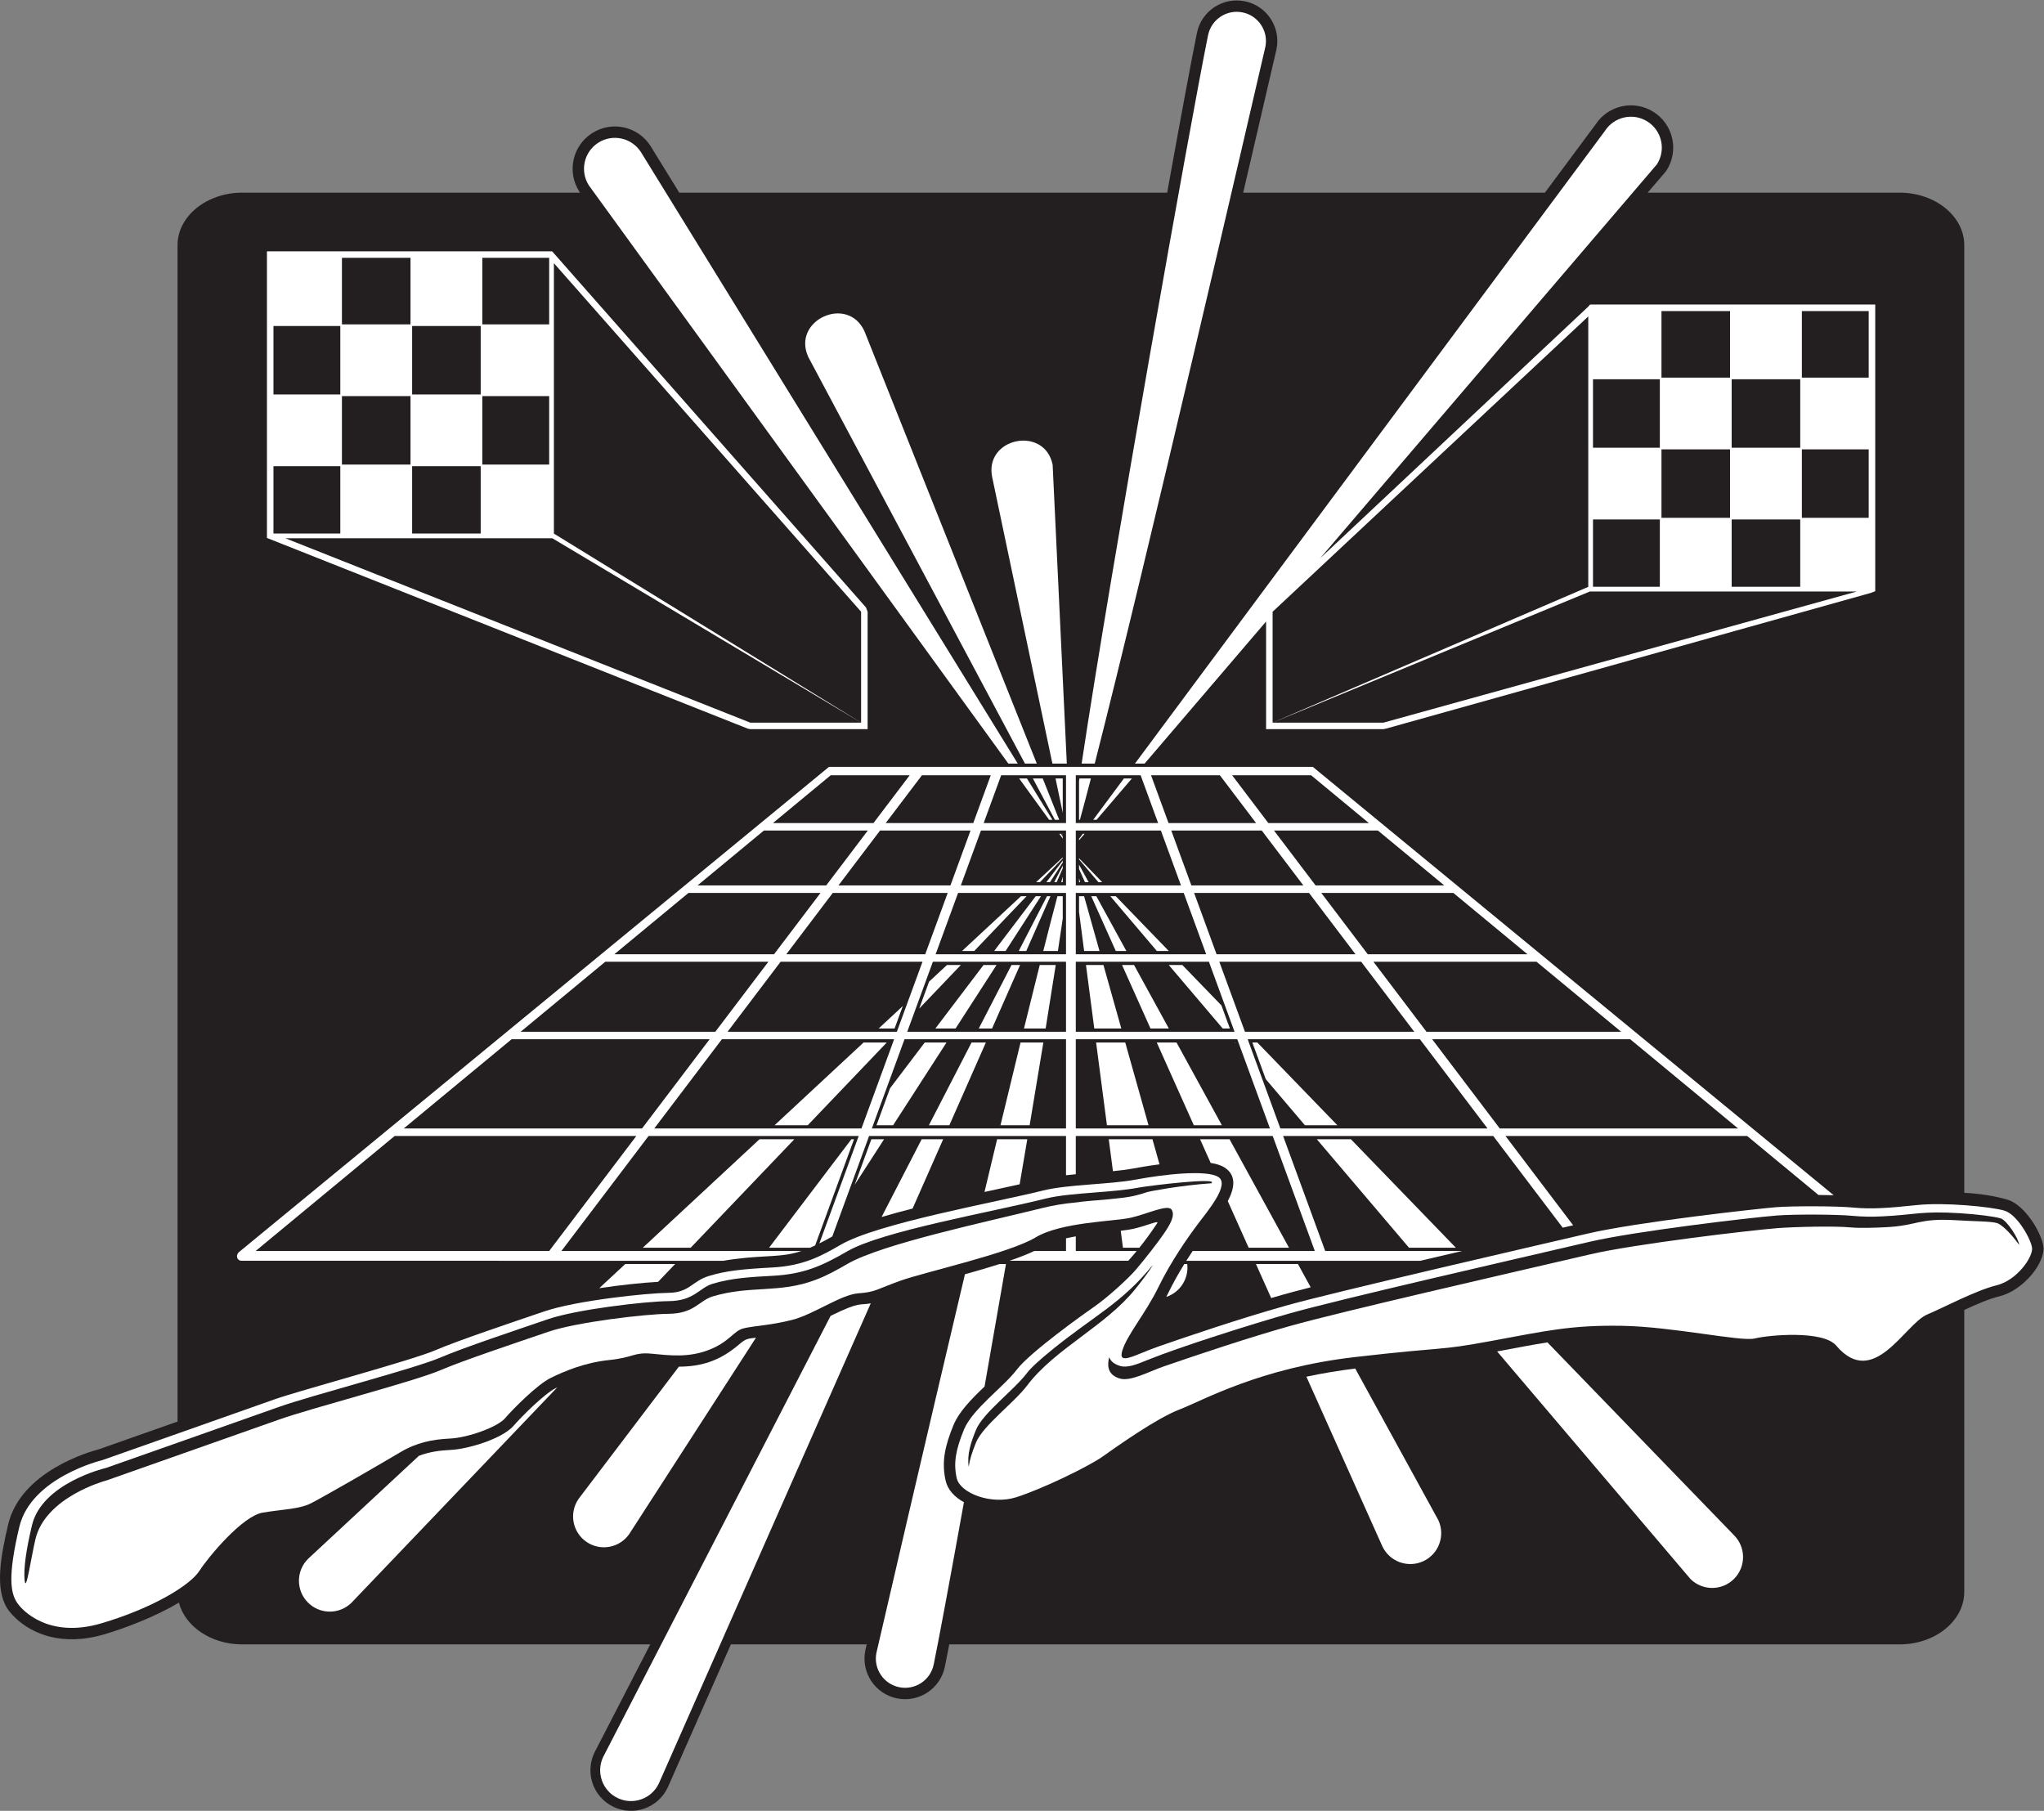 <?xml version="1.0" encoding="UTF-8" standalone="no"?>
<svg
   xmlns:dc="http://purl.org/dc/elements/1.1/"
   xmlns:cc="http://creativecommons.org/ns#"
   xmlns:rdf="http://www.w3.org/1999/02/22-rdf-syntax-ns#"
   xmlns:svg="http://www.w3.org/2000/svg"
   xmlns="http://www.w3.org/2000/svg"
   viewBox="0 0 836.04 740.667"
   height="740.667"
   width="836.04"
   xml:space="preserve"
   id="svg2"
   version="1.1"><rect x="0" y="0" width="836.04" height="740.667" fill="#808080" stroke="none"/><defs
     id="defs6" /><g
     transform="matrix(1.333,0,0,-1.333,0,740.667)"
     id="g10"><g
       transform="scale(0.1)"
       id="g12"><path
         id="path14"
         style="fill:#231f20;fill-opacity:1;fill-rule:evenodd;stroke:none"
         d="M 742.871,4965.2 H 1779.91 l -1.18,1.64 -1.1,1.64 c -19.37,30.18 -24.68,65.29 -17.63,97.67 7.08,32.46 26.56,62.23 56.73,81.59 30.18,19.37 65.3,24.69 97.67,17.62 32.46,-7.07 62.23,-26.55 81.59,-56.73 l 0.28,-0.54 88.06,-142.89 h 1497.01 c 41.73,231.37 75.46,412.59 91.36,490.14 6.88,33.74 26.75,61.47 53.32,79.04 26.59,17.57 59.91,25.01 93.65,18.12 33.74,-6.87 61.48,-26.75 79.04,-53.32 17.58,-26.58 25.01,-59.91 18.13,-93.65 l -0.14,-0.82 -3.44,-14.84 c -14.69,-63.48 -50.88,-219.83 -98.63,-424.67 h 925.77 l 155.14,208.82 c 19.37,29.85 48.96,49.13 81.22,56.16 32.36,7.07 67.48,1.75 97.67,-17.63 30.17,-19.36 49.64,-49.13 56.72,-81.59 7.06,-32.37 1.74,-67.48 -17.63,-97.66 l -2.87,-3.83 -54.95,-64.27 h 773.39 c 108.96,0 198.09,-72.43 198.09,-160.95 V 1896.36 c 45.16,-2.45 89.91,-8.7 132.23,-20.98 54.33,-15.76 104.61,-102.11 110.39,-142.58 7.22,-50.52 -61.1,-135.95 -135.2,-154.1 -31.4,-7.69 -69.55,-24.14 -107.42,-41.72 V 671.691 c 0,-88.515 -89.13,-160.937 -198.09,-160.937 H 2912.78 c -5.35,-27.774 -9.89,-50.805 -13.51,-68.438 -6.88,-33.75 -26.76,-61.488 -53.32,-79.043 -26.59,-17.578 -59.91,-25.019 -93.65,-18.125 -33.75,6.875 -61.48,26.754 -79.05,53.321 -17.57,26.582 -25,59.898 -18.12,93.648 l 0.14,0.824 3.36,14.508 0.76,3.305 H 2242.71 L 2048.93,71.672 2048.46,70.852 C 2033.6,39.797 2007.6,17.688 1977.6,7.102 c -30,-10.586 -64.09,-9.707 -95.16,5.156 -31.07,14.859 -53.16,40.855 -63.75,70.856 -10.58,30 -9.71,64.106 5.16,95.16 l 0.35,0.821 171,331.66 H 742.871 c -95.133,0 -175.152,55.215 -193.922,128.164 C 478.547,596.77 386.988,561.398 320.648,541.824 253.34,521.965 197.621,523.352 153.273,534.445 79.125,552.98 35.773,599.836 22.035,621.438 c -38.086,59.839 -19.961,160.273 3.137,257.632 38.871,163.79 252.207,223.56 277.531,230.1 10.848,3.83 122.856,43.28 242.082,85.35 v 3609.73 c 0,88.52 89.141,160.95 198.086,160.95 v 0" /><path
         id="path16"
         style="fill:#ffffff;fill-opacity:1;fill-rule:nonzero;stroke:none"
         d="m 3310.98,3159.79 1.16,7.88 h 35.22 c -12.69,-49.06 -23.99,-91.56 -33.73,-126.74 h -2.65 v 118.86 z m -1610.87,1618.71 957.14,-1086.05 5,-13.2 v -360.19 h -20 -340.18 l -7.34,1.48 -1462.976,580.23 -12.656,5.02 v 13.5 846.01 20 h 20 846.012 9.01 l 5.99,-6.8 z M 4873,4615.1 4050.8,3843.44 5084.13,5052.16 c 28.28,44.07 15.49,102.72 -28.57,131 -44.06,28.28 -102.72,15.49 -131,-28.57 L 3482.48,3213.34 h 29.64 l 372.79,436.06 v -310.34 -20 h 20 340.19 l 7.34,1.48 1488.91,416.83 12.65,5.02 v 13.49 846.01 20 h -20 -846 -9.02 L 4873,4615.1 Z M 3318.91,3213.34 c 89.84,598.38 336.04,1981.73 387.97,2235.02 9.9,48.54 57.28,79.87 105.82,69.96 48.54,-9.9 79.86,-57.27 69.96,-105.82 -38.61,-166.71 -366.57,-1585.16 -523.56,-2199.16 h -40.19 z m -57.93,-230.05 -10.62,14.64 h 5.36 l 5.26,-8.54 v -6.1 z m -41.82,57.64 -91.96,126.74 h 23.91 l 78.12,-126.74 h -10.07 z m -125.08,172.41 -1287.05,1774 c -28.28,44.07 -15.49,102.72 28.57,131 44.07,28.29 102.72,15.49 131,-28.57 L 3122.97,3213.34 h -28.89 z m 166.9,-475.48 c -4.46,-30.66 -9.44,-63.88 -14.89,-99.49 h -44.91 c 16.2,63.97 30.85,120.68 43.54,168.17 h 16.26 v -68.68 z m -21.52,-142.5 c -9.29,-59.84 -19.69,-125.17 -30.98,-194.8 h -66.47 c 17.06,69.49 33.27,134.9 48.32,194.8 h 49.13 z m -37.98,-237.79 c -13.1,-80.27 -27.25,-165.55 -42.07,-253.81 h -89.48 c 21.22,88.13 41.87,173.38 61.55,253.81 h 70 z m -49.3,-296.82 c -7.67,-45.47 -15.5,-91.62 -23.44,-138.22 -32.17,-7.19 -68.86,-15.06 -107.88,-23.55 13.02,54.55 25.96,108.61 38.73,161.77 h 92.59 z m -65.46,-382.93 c -21.98,-127.09 -44.19,-254.1 -65.7,-375.96 -38.25,-36.36 -78.09,-76.13 -95.66,-119.17 -24.66,-60.41 -37.29,-110.24 -23.66,-169.91 l 0.02,0.02 c 6.46,-28.183 27.71,-50.288 56.04,-65.8 -42.44,-235.508 -76.72,-419.922 -92.67,-497.715 -9.9,-48.531 -57.28,-79.859 -105.82,-69.961 -48.54,9.906 -79.86,57.289 -69.96,105.824 22.51,97.227 143.47,620.332 271.53,1161.262 35.78,9.99 72.34,20.57 106.33,31.41 h 19.55 z m 169.64,1171.72 c 1.57,5.75 3.13,11.39 4.62,16.75 v -16.75 h -4.62 z m 4.62,76.05 -81.81,-76.05 h 11.96 l 69.85,73.12 v 2.93 z M 3132.9,2806.54 2951.96,2638.37 h 37.38 l 160.7,168.17 h -17.14 z m -227.21,-211.18 -54.9,-51.03 -30.26,-82.64 127.72,133.67 h -42.56 z m -135.5,-125.93 -74.08,-68.87 h 48.87 l 25.21,68.87 z m -120.35,-111.86 -273.07,-253.81 h 101.75 l 242.51,253.81 h -71.19 z M 2330.5,2060.75 1972.3,1727.82 h 147.02 l 318.11,332.93 H 2330.5 Z m -411.99,-382.93 -79.69,-74.06 c 66.24,9.82 133.45,16.81 180.52,19.44 l 52.21,54.62 H 1918.51 Z M 1285.46,1089.45 945.609,773.566 c -37.296,-36.679 -37.796,-96.664 -1.113,-133.964 36.692,-37.305 96.674,-37.793 133.964,-1.114 l 631.43,660.832 -3.88,-1.87 c -36.7,-17.79 -109.94,-92.36 -129.86,-115.6 -34.02,-39.71 -138.73,-71.76 -193.29,-74.36 -35.62,-1.7 -66.66,-6.35 -97.4,-18.04 z m 2025.52,1833.53 71.05,-73.44 h -11.69 l -59.36,69.86 v 3.58 z m 112.65,-116.44 162.71,-168.17 h -36.57 l -142.88,168.17 h 16.74 z m 204.31,-211.18 119.95,-123.98 25.93,-70.82 h -22 l -165.5,194.8 h 41.62 z M 3858,2357.57 4103.55,2103.76 h -99.53 l -120.11,141.37 -41.18,112.44 H 3858 Z m 287.14,-296.82 322.09,-332.93 h -143.79 l -282.88,332.93 h 104.58 z m 603.05,-623.34 571.95,-591.172 c 37.29,-36.695 37.79,-96.675 1.1,-133.98 -36.68,-37.285 -96.66,-37.793 -133.97,-1.098 l -593.47,698.48 c 58.04,10.8 107.01,20.35 154.39,27.77 z m -957.72,917.68 -2.1,2.48 h 1.19 l 0.91,-2.48 z m -479.49,622.98 16.99,19.86 h -5.51 l -11.48,-15.45 v -4.41 z m 53.75,62.86 108.36,126.74 h -24.54 l -94.15,-126.74 h 10.33 v 0" /><path
         id="path18"
         style="fill:#231f20;fill-opacity:1;fill-rule:evenodd;stroke:none"
         d="m 1699.61,4748.84 942.64,-1069.59 v -340.13 l -942.64,580.01 v 829.71 z M 2642.16,3339.06 H 2302.07 L 875.668,3904.78 h 819.172 l 947.32,-565.72 v 0" /><path
         id="path20"
         style="fill:#231f20;fill-opacity:1;fill-rule:evenodd;stroke:none"
         d="m 839.098,4346.05 v 210.06 H 1044.21 V 4346.05 H 839.098 Z m 640.882,419.25 h 205.13 v -204.19 h -205.13 v 204.19 z m 205.13,-424.26 v -210.07 h -205.13 v 210.07 h 205.13 z M 1474.98,3919.29 H 1264.6 v 206.68 h 210.38 v -206.68 z m 0,426.76 v 210.06 H 1264.6 v -210.06 h 210.38 z m -425.76,419.25 h 210.38 v -204.19 h -210.38 v 204.19 z m 0,-634.33 h 210.38 v 210.07 h -210.38 v -210.07 z m -5.01,-211.68 H 839.098 v 206.68 h 205.112 v -206.68 0" /><path
         id="path22"
         style="fill:#ffffff;fill-opacity:1;fill-rule:evenodd;stroke:none"
         d="m 1685.11,4125.97 v -206.68 h -205.13 v 206.68 h 205.13 z M 839.098,4765.3 H 1044.21 V 4561.11 H 839.098 v 204.19 z m 425.502,0 h 210.38 V 4561.11 H 1264.6 v 204.19 z m -5,-209.19 h -210.38 v -210.06 h 210.38 v 210.06 z m 425.51,0 v -210.06 h -205.13 v 210.06 h 205.13 z m -210.13,-425.14 v 210.07 H 1264.6 v -210.07 h 210.38 z m -635.882,0 v 210.07 H 1044.21 V 4130.97 H 839.098 Z M 1259.6,3919.29 h -210.38 v 206.68 h 210.38 v -206.68 0" /><path
         id="path24"
         style="fill:#ffffff;fill-opacity:1;fill-rule:nonzero;stroke:none"
         d="m 4413.54,891.746 c 21.92,-47.535 1.16,-103.863 -46.39,-125.801 -47.55,-21.914 -103.88,-1.148 -125.8,46.391 l -232.76,519.804 c 47.55,10.22 96.45,18.22 149.78,25.14 l 255.17,-465.534 z m -513.02,681.744 -46.72,104.33 h 128.87 l 39.12,-71.38 c -32.98,-8.4 -61.47,-15.92 -84.04,-22.27 -11.37,-3.18 -23.87,-6.78 -37.23,-10.68 z m -69.11,154.33 -64.05,143.07 c 20.66,39.18 27.91,78.89 -10.09,103.32 -10.48,6.74 -25.14,11.15 -42.39,13.85 l -32.54,72.69 h 90.43 l 182.48,-332.93 h -123.84 z m -168.34,375.94 -113.64,253.81 h 60.65 l 139.12,-253.81 h -86.13 z m -132.89,296.8 -87.24,194.8 h 36.79 l 106.77,-194.8 h -56.32 z m -106.49,237.81 -75.31,168.17 h 15.6 l 92.18,-168.17 h -32.47 z m -94.56,211.17 -18.15,40.51 v 13.16 l 29.43,-53.67 h -11.28 z m -18.15,11.88 3.34,-11.88 h -3.34 z m 15.45,-54.88 47.31,-168.17 h -47.15 l -15.61,119.3 v 48.87 h 15.45 z m 59.4,-211.18 54.8,-194.8 h -82.93 l -25.48,194.8 h 53.61 z m 66.9,-237.79 71.39,-253.81 h -127.6 l -33.2,253.81 h 89.41 z m 83.49,-296.82 21.65,-76.97 c -31.74,-4.08 -60.03,-8.95 -78.8,-12.46 -19.58,-3.67 -41.28,-6.35 -64.11,-8.58 l -12.82,98.01 h 134.08 z m -40.24,-332.93 h -50.3 l -6.8,52.09 c 36.39,4.26 49.79,7.74 93.73,22.11 26.2,8.55 19.15,2.68 13.55,-5.68 -15.28,-22.95 -32.16,-46.04 -50.18,-68.52 z m 146.98,-50 c 5.23,-44.64 -21.87,-86.81 -64.31,-100.8 2.36,4.53 4.71,9.2 7.05,14.01 14.32,29.29 30.82,58.61 48.21,86.79 h 9.05 z m -190.62,-0.76 -0.11,0.76 h 0.81 l -0.7,-0.76 z m -191.36,1215.11 -18.81,-42.63 h -7.37 l 26.18,50.8 v -8.17 z m -37.79,-85.63 -74.23,-168.17 h -23.06 l 86.73,168.17 h 10.56 z m -93.21,-211.18 -85.97,-194.8 h -40.72 l 100.44,194.8 h 26.25 z m -104.94,-237.79 -112.02,-253.81 h -62.77 l 130.87,253.81 h 43.92 z m -131,-296.82 -93.86,-212.65 c -33.16,-8.42 -65.25,-17.09 -95.13,-25.94 l 123.03,238.59 h 65.96 z M 2671.85,1557.3 2021.5,83.738 c -22.54,-47.125 -79.04,-67.066 -126.17,-44.527 -47.14,22.535 -67.07,79.043 -44.53,126.172 l 697.85,1353.437 c 92.56,45.68 88.46,31.41 123.2,38.48 z m 589.13,1438.44 -1.16,2.19 h 1.16 z m -24.08,45.19 -67.54,126.74 h 30.2 l 50.52,-126.74 h -13.18 z m -91.87,172.41 -664.8,1247.58 c -51.83,112.36 120.36,191.78 172.19,79.41 l 528.94,-1326.99 h -36.33 z m 115.95,-151.08 -22.15,105.41 h 22.15 z m -31.75,151.08 -184.82,879.16 c -24.7,121.09 160.86,158.93 185.55,37.85 l 43.49,-917.01 h -44.22 z m 31.75,-297.48 -50.3,-66.32 h 11.22 l 39.08,60.55 v 5.77 z m -82.91,-109.32 -127.58,-168.17 h 35.09 l 108.56,168.17 h -16.07 z m -160.19,-211.18 -147.76,-194.8 h 61.96 l 125.74,194.8 h -39.94 z M 2837.5,2357.57 2731,2217.14 2689.48,2103.76 h 51.02 l 163.82,253.81 h -66.82 z m -225.13,-296.82 -252.53,-332.93 h 125.59 c 5.08,2.17 10.35,4.51 15.82,7.09 l 119.31,325.84 h -8.19 z M 2083.04,1362.9 1775.53,957.488 c -29.92,-42.832 -19.46,-101.812 23.38,-131.734 42.83,-29.926 101.81,-19.453 131.73,23.379 l 389.06,602.727 c -27.4,-3.25 -31.59,-3.37 -51.55,-20.48 -62.35,-53.4 -119.67,-68.03 -185.11,-68.48 z m 539.57,558.22 90.13,139.63 h -39.01 l -51.12,-139.63 v 0" /><path
         id="path26"
         style="fill:#ffffff;fill-opacity:1;fill-rule:evenodd;stroke:none"
         d="m 3462.12,1687.82 c 8.78,9.81 17.37,19.84 25.74,30 h -186.88 v 44.91 c -10.17,-1.8 -20.22,-3.79 -30,-6.02 v -38.89 h -97.47 c -20.74,-9.96 -46.91,-20.05 -76.01,-30 h 364.62 z m 178.02,0 h 718.23 c 42.34,9.96 85.42,20.02 128.32,30 h -420.36 l -129.22,352.93 h 644.74 l 213.25,-281.4 31.96,7.42 -207.63,273.98 H 5361 l 218.75,-180.95 c 15.99,-0.14 31.82,-0.4 46.73,-0.81 L 4028.26,3203.34 H 2543.71 L 733.148,1714.36 c -10.664,-9.27 -6.832,-27 9.547,-26.54 H 2219.7 c 9.85,1.78 20.58,3.44 32.33,4.96 105.14,13.56 144.7,4.26 207.11,25.04 h -736.47 l 267.45,352.93 h 644.74 l -120.68,-329.61 c 12.08,6.04 25.22,13.07 39.68,21.27 l 112.9,308.34 h 604.22 v -120.43 c 9.87,1.09 19.9,2.09 30,3.01 v 117.42 h 604.23 l 129.22,-352.93 h -374.8 c -6.56,-9.78 -13.07,-19.8 -19.49,-30 z m -2401.36,405.94 h 731.19 l 207.49,273.81 h -607.69 l -330.99,-273.81 z m 768.77,0 h 635.73 l 100.25,273.81 h -528.48 l -207.5,-273.81 z m 667.63,0 h 595.8 v 273.81 h -495.55 l -100.25,-273.81 z m -722.64,-23.01 H 1210.98 L 784.336,1717.82 h 900.754 l 267.45,352.93 z m 419.14,960.18 h 308.5 l 111.2,146.74 h -242.3 l -177.4,-146.74 z m 346.08,0 h 268.65 l 53.73,146.74 h -211.18 l -111.2,-146.74 z m 300.56,0 h 252.66 v 146.74 h -198.94 l -53.72,-146.74 z m 252.66,-23 h -261.09 l -61.65,-168.39 h 322.74 v 168.39 z m -292.99,0 h -277.66 l -127.6,-168.39 h 343.61 l 61.65,168.39 z m -315.24,0 h -318.87 l -203.55,-168.39 h 394.81 l 127.61,168.39 z m 608.23,-191.39 h -331.16 l -68.9,-188.17 h 400.06 v 188.17 z m -363.07,0 h -352.62 l -142.6,-188.17 h 426.33 l 68.89,188.17 z m -390.2,0 h -405.19 l -227.48,-188.17 h 490.07 l 142.6,188.17 z m 753.27,-211.18 H 2862.5 l -78.65,-214.8 h 487.13 v 214.8 z m -440.38,0 h -435.34 l -162.78,-214.8 h 519.47 l 78.65,214.8 z m -472.92,0 h -500.45 l -259.65,-214.8 h 597.32 l 162.78,214.8 z m 2975.51,-511.6 h -731.2 l -207.49,273.81 h 607.7 l 330.99,-273.81 z m -768.78,0 h -635.72 l -100.25,273.81 h 528.47 l 207.5,-273.81 z m -667.62,0 h -595.81 v 273.81 h 495.55 l 100.26,-273.81 z m 303.49,937.17 h -308.49 l -111.2,146.74 h 242.3 l 177.39,-146.74 z m -346.07,0 h -268.65 l -53.74,146.74 H 3743 l 111.21,-146.74 z m -300.56,0 h -252.67 v 146.74 h 198.94 l 53.73,-146.74 z m -252.67,-23 h 261.1 l 61.65,-168.39 h -322.75 v 168.39 z m 293,0 h 277.66 l 127.6,-168.39 h -343.6 l -61.66,168.39 z m 315.24,0 h 318.87 l 203.55,-168.39 h -394.82 l -127.6,168.39 z m -608.24,-191.39 h 331.17 l 68.9,-188.17 h -400.07 v 188.17 z m 363.07,0 h 352.62 l 142.61,-188.17 h -426.33 l -68.9,188.17 z m 390.21,0 h 405.18 l 227.49,-188.17 h -490.07 l -142.6,188.17 z m -753.28,-211.18 h 408.49 l 78.64,-214.8 h -487.13 v 214.8 z m 440.39,0 h 435.34 l 162.78,-214.8 h -519.47 l -78.65,214.8 z m 472.92,0 h 500.44 l 259.66,-214.8 h -597.32 l -162.78,214.8 v 0" /><path
         id="path28"
         style="fill:#ffffff;fill-opacity:1;fill-rule:evenodd;stroke:none"
         d="m 313.398,1075.91 c 0,0 -217.871,-51.88 -254.183,-204.902 C 22.902,717.961 33.277,668.684 51.43,640.168 69.59,611.633 152.59,528.625 310.801,575.32 c 158.219,46.684 272.34,116.723 300.871,160.805 28.527,44.102 132.277,168.594 194.527,178.965 62.246,10.367 111.531,10.367 147.84,28.531 36.313,18.149 220.471,124.489 272.341,155.629 51.87,31.11 100.43,40.51 154.84,43.11 54.41,2.59 145.09,34.97 168.41,62.18 23.32,27.21 98.44,103.64 141.19,124.36 42.76,20.72 103.64,46.64 178.77,54.41 75.14,7.77 75.14,24.61 129.55,19.43 54.41,-5.19 112.7,-12.96 176.18,11.66 63.47,24.62 75.13,58.29 106.22,66.06 31.1,7.77 82.91,9.06 148.98,25.92 66.07,16.83 150.31,78.01 203.38,81.6 53.08,3.61 57,12.97 129.55,38.87 72.54,25.92 334.22,84.2 413.24,132.13 79.02,47.92 240.95,49.23 292.77,60.89 51.82,11.66 114,42.74 125.66,24.61 11.66,-18.14 -5.18,-46.64 -25.91,-76.42 -20.73,-29.81 -54.41,-72.56 -81.61,-104.95 -27.21,-32.38 -93.28,-90.68 -126.96,-114 -33.68,-23.3 -200.78,-142.48 -240.95,-195.6 -40.16,-53.11 -136.02,-120.47 -161.93,-183.95 -25.91,-63.48 -32.38,-103.63 -22.02,-148.99 10.37,-45.328 104.93,-82.882 182.65,-58.277 77.74,24.609 220.24,93.267 264.28,124.357 44.04,31.09 165.81,117.89 237.06,145.1 71.25,27.19 244.45,126.86 537.54,160.58 293.08,33.72 248.99,18.15 417.59,49.28 168.59,31.13 246.39,49.28 402.02,46.68 155.62,-2.58 365.71,-49.27 407.2,-38.9 42.59,10.64 209.63,25.88 249.92,-21.59 115.68,-136.31 210.7,66.56 279.95,95.41 46.63,19.44 148.97,73.85 212.44,89.38 63.49,15.55 112.71,88.11 108.82,115.29 -3.88,27.21 -45.33,102.35 -85.49,114.01 -40.17,11.66 -182.66,25.91 -268.16,16.83 -85.5,-9.06 -138.61,-12.95 -193.02,-7.77 -54.41,5.19 -189.13,5.19 -238.36,1.31 -49.23,-3.89 -424.03,-44.94 -579.64,-81.25 -155.63,-36.31 -775.52,-178.97 -923.36,-220.47 -147.84,-41.49 -313.84,-98.56 -389.05,-124.49 -75.23,-25.94 -129.67,-62.25 -114.11,-12.98 15.56,49.29 71.33,113.6 110.24,193.27 38.9,79.65 89.45,151.7 120.58,193.2 31.13,41.51 99.87,121.94 63.56,145.28 -36.32,23.33 -169.9,7.75 -252.9,-7.82 -83,-15.55 -207.29,-14.34 -285.31,-33.71 -148.18,-36.81 -506.68,-100.59 -619.9,-165.99 -59.65,-34.48 -114.12,-64.85 -210.09,-70.04 -95.97,-5.18 -142.65,-10.37 -194.52,-25.94 -51.88,-15.55 -59.89,-51.31 -124.5,-51.87 -64.61,-0.55 -282.72,-23.34 -381.28,-57.06 -98.56,-33.71 -261.96,-88.18 -334.59,-119.32 -72.62,-31.11 -420.173,-124.49 -492.798,-150.42 -72.625,-25.94 -529.114,-186.74 -529.114,-186.74 v 0" /><path
         id="path30"
         style="fill:#231f20;fill-opacity:1;fill-rule:evenodd;stroke:none"
         d="M 322.77,1051.55 C 322.219,1051.41 128.754,1005.28 98.121,876.184 80.473,801.824 71.945,744.27 75.531,707.781 c 4.109,-42.5 19.59,68.379 33.219,125.844 30.637,129.117 213.469,178.885 214.02,179.025 l 3.906,1.09 c 1.347,0.47 465.125,163.85 529.269,186.74 97.801,34.94 414.795,117.01 494.995,151.38 71.09,30.47 228.92,83.03 331.77,118.21 86.4,29.57 296.74,54.41 368.78,55.04 79.46,0.68 93.43,40.78 135.59,53.44 115.63,34.66 204.15,8.51 315.85,50.9 36.06,13.69 66.07,30.74 97.36,48.8 106.46,61.51 430.05,129.67 601.03,172.13 27.64,6.86 61.98,12.97 99.66,16.35 31.21,4.76 70.76,6.68 97.48,9.49 58.99,6.19 73.66,6.58 123.93,23.03 3.83,1.25 97.93,19.86 194.45,26.36 26.17,19.22 -190.8,-7.2 -224,-13.41 -40.11,-7.52 -86.93,-11.19 -134.12,-14.9 v 0 c -54.63,-4.28 -109.76,-8.62 -149,-18.36 -170.97,-42.46 -502.97,-100.28 -609.43,-161.78 -75.25,-43.48 -131.6,-70.14 -228.06,-75.34 -71.43,-3.86 -127.59,-7.1 -185.15,-24.37 -42.16,-12.65 -56.13,-52.75 -135.59,-53.43 -72.04,-0.63 -282.38,-25.49 -368.78,-55.04 -102.85,-35.18 -260.68,-87.76 -331.77,-118.21 -80.2,-34.37 -397.194,-116.46 -494.995,-151.38 -64.144,-22.91 -527.922,-186.28 -529.269,-186.74 l -3.906,-1.1 z m 3214.5,623.4 c -96.83,-118.96 -177.6,-153.5 -309.65,-260.7 -33.85,-27.48 -63.37,-53.64 -76.05,-70.41 -40.44,-53.48 -135.55,-122.85 -156.78,-174.89 -16.47,-40.34 -27.74,-76.05 -22.39,-113.06 3.12,21.62 10.21,44.3 22.39,74.16 21.23,52.03 116.34,121.43 156.78,174.9 86.25,114.07 239.95,181.62 332.57,296.8 10.17,12.64 41.64,52.01 53.13,73.2 z m 2658.41,61.72 c -1.22,18.52 -37.46,75.65 -57.05,81.33 -19.72,5.72 -69.88,12.32 -125.37,15.8 -117.79,7.4 -137.99,-5.02 -237.99,-9.75 -32.54,-1.54 -61.18,-1.17 -90.48,1.63 -51.61,4.89 -181.8,5.05 -231.49,1.13 -83.41,-6.58 -436.67,-48.42 -573.7,-80.29 -256.87,-59.77 -761.6,-175.08 -921.64,-220 -111.73,-31.37 -338.96,-103.29 -436.21,-142.86 -35.71,-14.53 -62.79,-25.55 -86.37,-18.1 -16.21,5.14 -27.07,13.59 -31.94,26.37 -8.99,-36.18 2.9,-56.08 31.94,-65.26 33.17,-10.49 89.57,21.15 135.71,37.07 110.35,38.05 262.72,89.03 386.87,123.87 160.04,44.92 664.77,160.23 921.64,220 137.03,31.87 490.29,73.73 573.7,80.29 49.68,3.92 173.84,7.23 225.46,2.3 29.3,-2.77 73.9,-0.99 106.42,0.55 100,4.73 100.39,28.77 218.17,21.39 55.48,-3.48 104.44,-2.89 124.14,-8.59 12.19,-3.54 37.84,-25.2 68.19,-66.88 v 0" /><path
         id="path32"
         style="fill:#231f20;fill-opacity:1;fill-rule:evenodd;stroke:none"
         d="m 4873.48,4585.43 -968.57,-906.18 v -340.13 l 968.57,416.61 v 829.7 z M 3905.01,3339.06 h 340.09 l 1452.33,402.32 h -819.16 l -973.26,-402.32 v 0" /><path
         id="path34"
         style="fill:#ffffff;fill-opacity:1;fill-rule:evenodd;stroke:none"
         d="M 5093.11,4601.89 H 4888 v -204.18 h 205.11 v 204.18 z M 5734,4182.64 v 210.07 H 5528.89 V 4182.64 H 5734 Z M 5528.89,3755.88 H 5734 v 206.69 h -205.11 v -206.69 z m -5,211.69 h -210.38 v 210.07 h 210.38 v -210.07 z m 0,634.32 h -210.38 v -204.18 h 210.38 v 204.18 z m -425.78,-419.25 v 210.07 h 210.39 v -210.07 h -210.39 z m 0,-426.76 h 210.39 v 206.69 H 5098.11 V 3755.88 Z M 4888,4177.64 v -210.07 h 205.11 v 210.07 H 4888 v 0" /><path
         id="path36"
         style="fill:#231f20;fill-opacity:1;fill-rule:evenodd;stroke:none"
         d="M 5734,4601.89 H 5528.89 V 4397.71 H 5734 v 204.18 z m -846,-639.32 v -206.69 h 205.11 v 206.69 H 4888 Z m 425.51,-206.69 h 210.38 v 206.69 h -210.38 v -206.69 z m -215.4,211.69 v 210.07 h 210.39 v -210.07 h -210.39 z m 635.89,0 v 210.07 H 5528.89 V 3967.57 H 5734 Z m -420.49,425.14 h 210.38 v -210.07 h -210.38 v 210.07 z m -425.51,0 v -210.07 h 205.11 v 210.07 H 4888 Z m 420.5,209.18 h -210.39 v -204.18 h 210.39 v 204.18 0" /></g></g></svg>